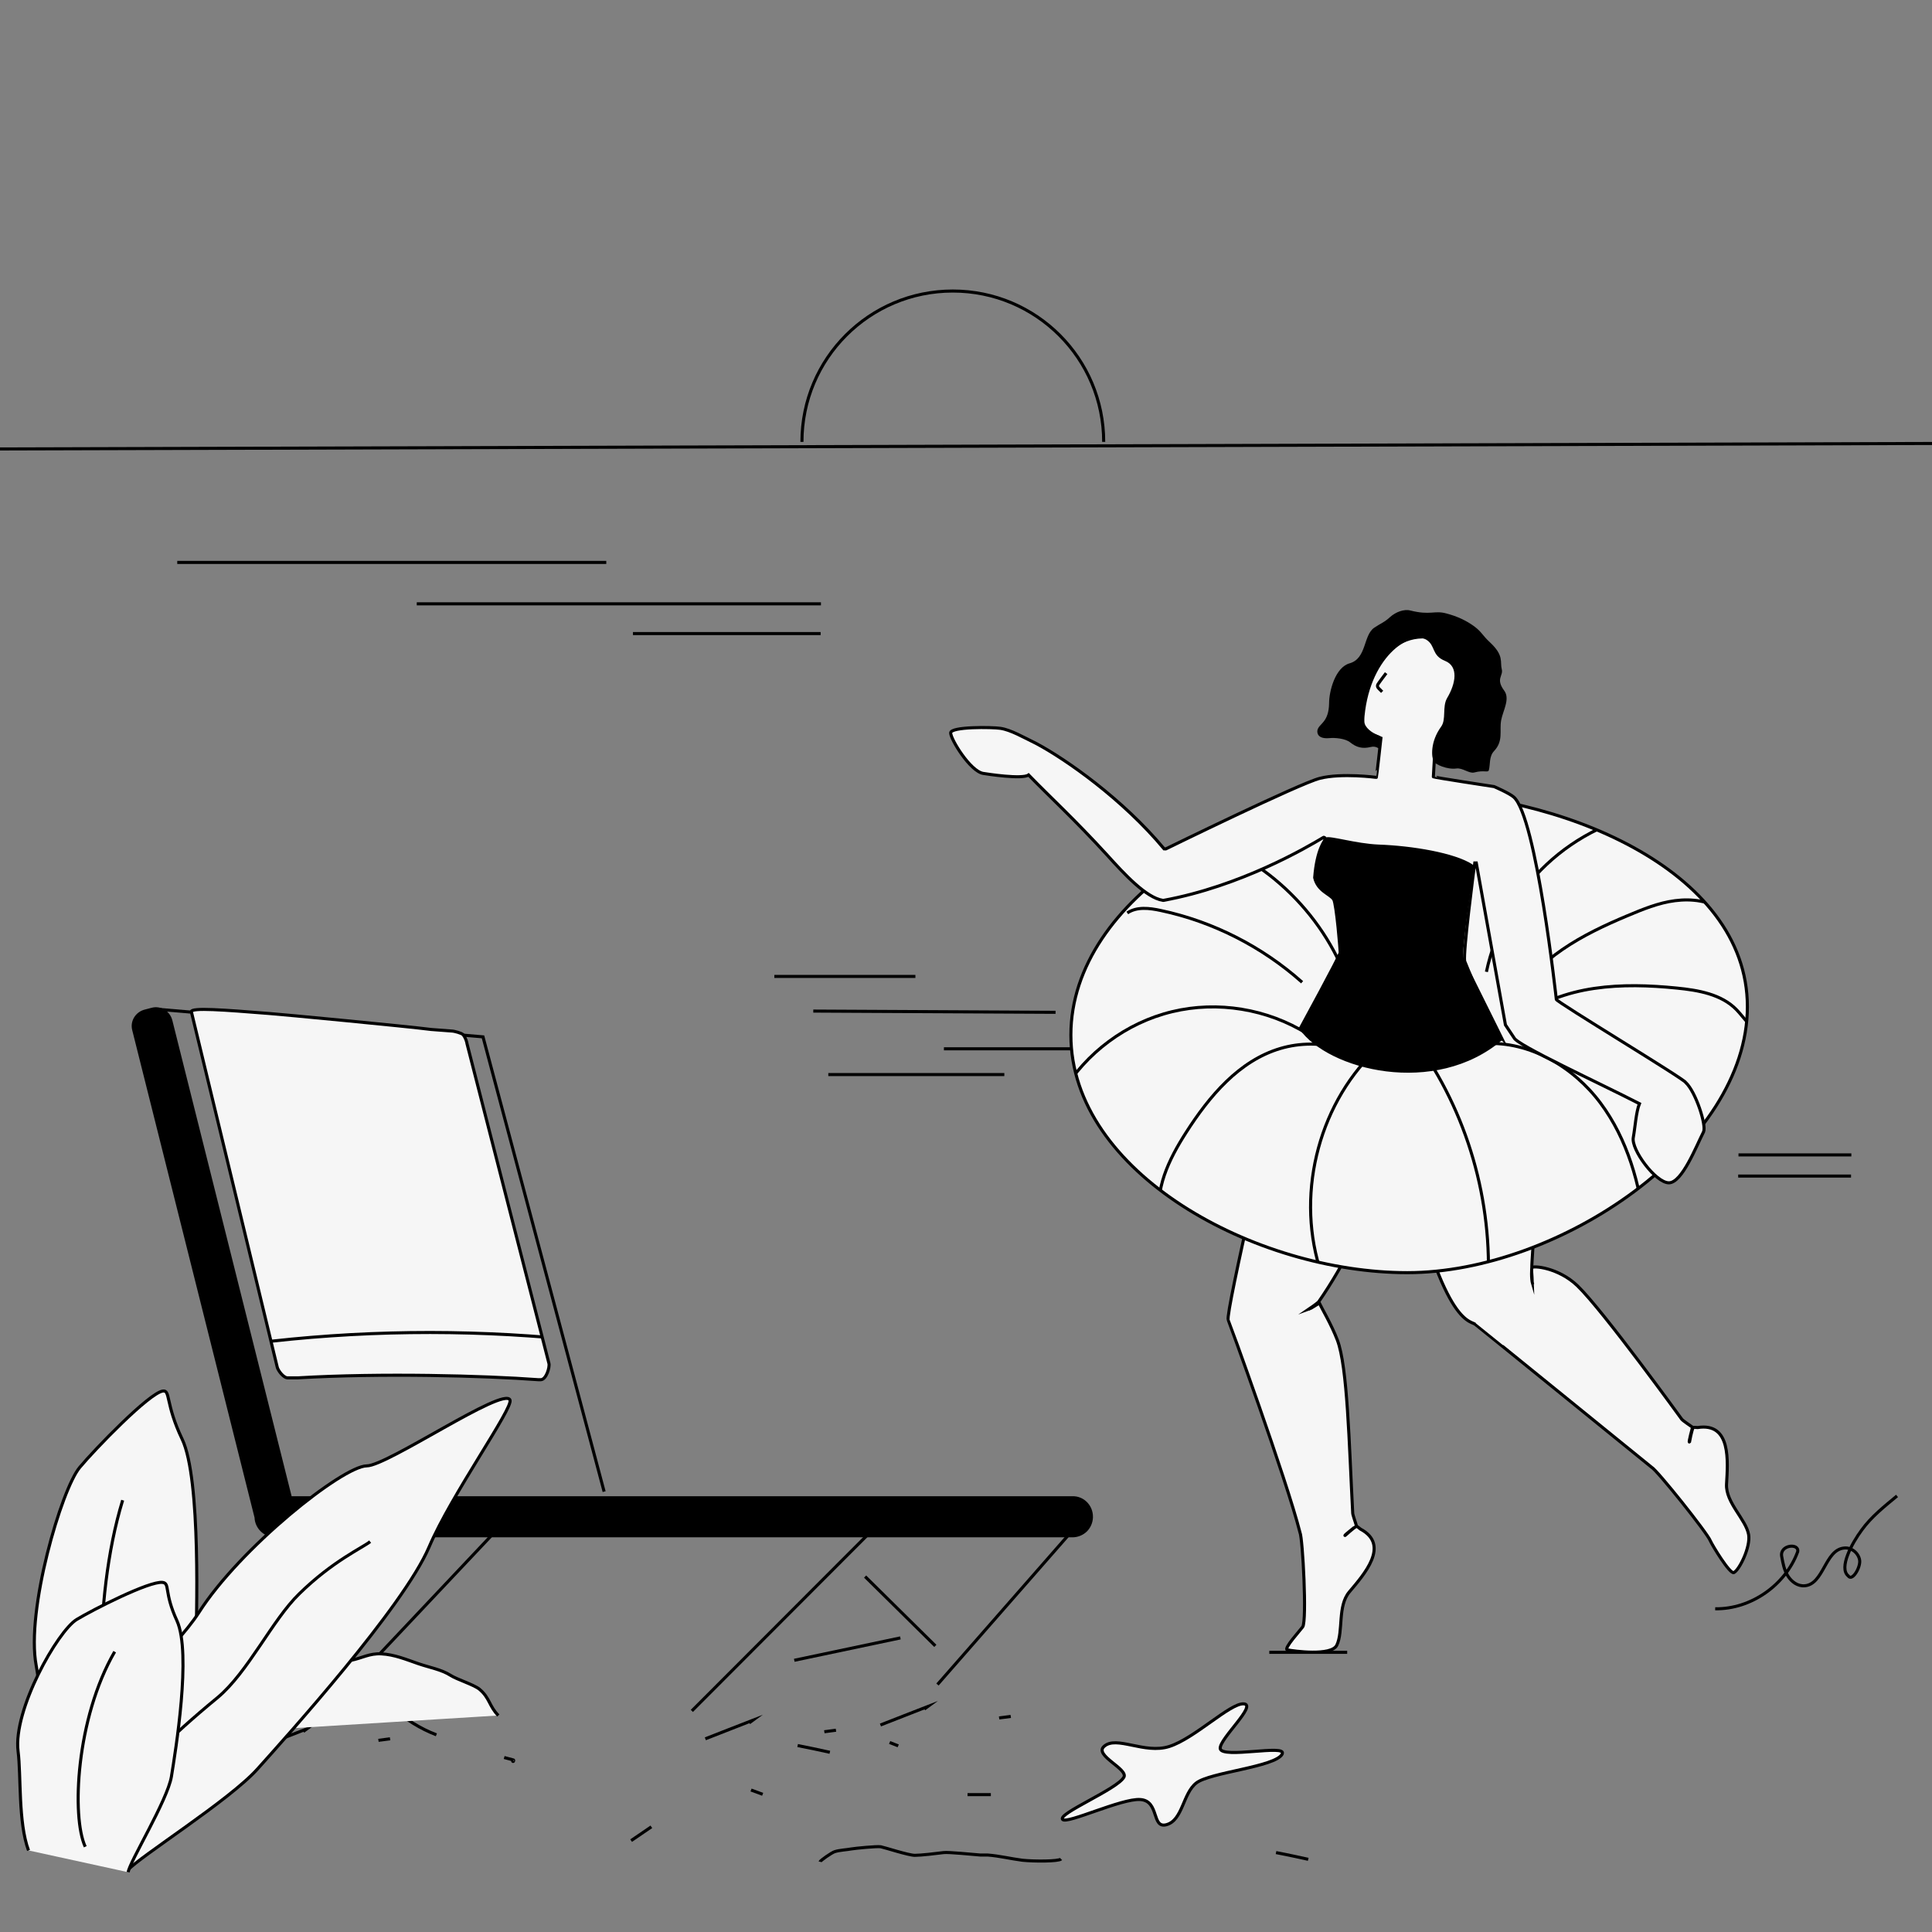 <?xml version="1.0" encoding="UTF-8"?>
<svg id="Illustration" xmlns="http://www.w3.org/2000/svg" version="1.1" xmlns:xlink="http://www.w3.org/1999/xlink" viewBox="0 0 630 630">
  <rect x="0" y="0" width="630" height="630" fill="#808080" stroke="none"/>
  <!-- Generator: Adobe Illustrator 29.2.1, SVG Export Plug-In . SVG Version: 2.1.0 Build 116)  -->
  <defs>
    <style>
      .st0 {
        clip-path: url(#clippath-34);
      }

      .st1 {
        clip-path: url(#clippath-21);
      }

      .st2 {
        clip-path: url(#clippath-6);
      }

      .st3 {
        clip-path: url(#clippath-7);
      }

      .st4 {
        clip-path: url(#clippath-17);
      }

      .st5, .st6, .st7, .st8 {
        stroke: #000;
        stroke-miterlimit: 10;
      }

      .st5, .st9 {
        fill: none;
      }

      .st10 {
        clip-path: url(#clippath-31);
      }

      .st11 {
        clip-path: url(#clippath-15);
      }

      .st12 {
        clip-path: url(#clippath-33);
      }

      .st13 {
        clip-path: url(#clippath-18);
      }

      .st14 {
        clip-path: url(#clippath-4);
      }

      .st15 {
        clip-path: url(#clippath-22);
      }

      .st16 {
        clip-path: url(#clippath-23);
      }

      .st17, .st8 {
        fill: #f6f6f6;
      }

      .st18 {
        clip-path: url(#clippath-9);
      }

      .st19 {
        clip-path: url(#clippath-10);
      }

      .st20 {
        clip-path: url(#clippath-25);
      }

      .st21 {
        clip-path: url(#clippath-27);
      }

      .st6 {
        fill: #fff;
      }

      .st22 {
        clip-path: url(#clippath-11);
      }

      .st23 {
        clip-path: url(#clippath-35);
      }

      .st24 {
        clip-path: url(#clippath-28);
      }

      .st25 {
        clip-path: url(#clippath-1);
      }

      .st26 {
        clip-path: url(#clippath-5);
      }

      .st27 {
        clip-path: url(#clippath-20);
      }

      .st28 {
        clip-path: url(#clippath-8);
      }

      .st29 {
        clip-path: url(#clippath-3);
      }

      .st30 {
        clip-path: url(#clippath-26);
      }

      .st31 {
        clip-path: url(#clippath-12);
      }

      .st32 {
        clip-path: url(#clippath-14);
      }

      .st33 {
        clip-path: url(#clippath-30);
      }

      .st34 {
        clip-path: url(#clippath-19);
      }

      .st35 {
        clip-path: url(#clippath-32);
      }

      .st36 {
        clip-path: url(#clippath-16);
      }

      .st37 {
        clip-path: url(#clippath-2);
      }

      .st38 {
        clip-path: url(#clippath-29);
      }

      .st39 {
        clip-path: url(#clippath-13);
      }

      .st40 {
        clip-path: url(#clippath-24);
      }

      .st41 {
        clip-path: url(#clippath);
      }
    </style>
    <clipPath id="clippath">
      <rect class="st9" x="-.8" y="0" width="634.6" height="634.6"/>
    </clipPath>
    <clipPath id="clippath-1">
      <rect class="st9" x="-.8" y="0" width="634.6" height="634.6"/>
    </clipPath>
    <clipPath id="clippath-2">
      <rect class="st9" x="-.8" y="0" width="634.6" height="634.6"/>
    </clipPath>
    <clipPath id="clippath-3">
      <rect class="st9" x="-.8" y="0" width="634.6" height="634.6"/>
    </clipPath>
    <clipPath id="clippath-4">
      <rect class="st9" x="-.8" y="0" width="634.6" height="634.6"/>
    </clipPath>
    <clipPath id="clippath-5">
      <rect class="st9" x="-.8" y="0" width="634.6" height="634.6"/>
    </clipPath>
    <clipPath id="clippath-6">
      <rect class="st9" x="-.8" y="0" width="634.6" height="634.6"/>
    </clipPath>
    <clipPath id="clippath-7">
      <rect class="st9" x="-.8" y="0" width="634.6" height="634.6"/>
    </clipPath>
    <clipPath id="clippath-8">
      <rect class="st9" x="-.8" y="0" width="634.6" height="634.6"/>
    </clipPath>
    <clipPath id="clippath-9">
      <rect class="st9" x="-.8" y="0" width="634.6" height="634.6"/>
    </clipPath>
    <clipPath id="clippath-10">
      <rect class="st9" x="-.8" y="0" width="634.6" height="634.6"/>
    </clipPath>
    <clipPath id="clippath-11">
      <rect class="st9" x="-.8" y="0" width="634.6" height="634.6"/>
    </clipPath>
    <clipPath id="clippath-12">
      <rect class="st9" x="-.8" y="0" width="634.6" height="634.6"/>
    </clipPath>
    <clipPath id="clippath-13">
      <rect class="st9" x="-.8" y="0" width="634.6" height="634.6"/>
    </clipPath>
    <clipPath id="clippath-14">
      <rect class="st9" x="-.8" y="0" width="634.6" height="634.6"/>
    </clipPath>
    <clipPath id="clippath-15">
      <rect class="st9" x="-.8" y="0" width="634.6" height="634.6"/>
    </clipPath>
    <clipPath id="clippath-16">
      <rect class="st9" x="-.8" y="0" width="634.6" height="634.6"/>
    </clipPath>
    <clipPath id="clippath-17">
      <rect class="st9" x="-.8" y="0" width="634.6" height="634.6"/>
    </clipPath>
    <clipPath id="clippath-18">
      <rect class="st9" x="-.8" y="0" width="634.6" height="634.6"/>
    </clipPath>
    <clipPath id="clippath-19">
      <rect class="st9" x="-.8" y="0" width="634.6" height="634.6"/>
    </clipPath>
    <clipPath id="clippath-20">
      <rect class="st9" x="-.8" y="0" width="634.6" height="634.6"/>
    </clipPath>
    <clipPath id="clippath-21">
      <rect class="st9" x="-.8" y="0" width="634.6" height="634.6"/>
    </clipPath>
    <clipPath id="clippath-22">
      <rect class="st9" x="-.8" y="0" width="634.6" height="634.6"/>
    </clipPath>
    <clipPath id="clippath-23">
      <rect class="st9" x="-.8" y="0" width="634.6" height="634.6"/>
    </clipPath>
    <clipPath id="clippath-24">
      <path class="st9" d="M569.8,328.3c0,45-61.4,86.7-110.9,86.7s-109.7-32.5-109.7-77.5,59.7-79.3,109.2-79.3,111.4,25.1,111.4,70.1Z"/>
    </clipPath>
    <clipPath id="clippath-25">
      <path class="st9" d="M569.8,328.3c0,45-61.4,86.7-110.9,86.7s-109.7-32.5-109.7-77.5,59.7-79.3,109.2-79.3,111.4,25.1,111.4,70.1Z"/>
    </clipPath>
    <clipPath id="clippath-26">
      <path class="st9" d="M569.8,328.3c0,45-61.4,86.7-110.9,86.7s-109.7-32.5-109.7-77.5,59.7-79.3,109.2-79.3,111.4,25.1,111.4,70.1Z"/>
    </clipPath>
    <clipPath id="clippath-27">
      <path class="st9" d="M569.8,328.3c0,45-61.4,86.7-110.9,86.7s-109.7-32.5-109.7-77.5,59.7-79.3,109.2-79.3,111.4,25.1,111.4,70.1Z"/>
    </clipPath>
    <clipPath id="clippath-28">
      <path class="st9" d="M569.8,328.3c0,45-61.4,86.7-110.9,86.7s-109.7-32.5-109.7-77.5,59.7-79.3,109.2-79.3,111.4,25.1,111.4,70.1Z"/>
    </clipPath>
    <clipPath id="clippath-29">
      <path class="st9" d="M569.8,328.3c0,45-61.4,86.7-110.9,86.7s-109.7-32.5-109.7-77.5,59.7-79.3,109.2-79.3,111.4,25.1,111.4,70.1Z"/>
    </clipPath>
    <clipPath id="clippath-30">
      <path class="st9" d="M569.8,328.3c0,45-61.4,86.7-110.9,86.7s-109.7-32.5-109.7-77.5,59.7-79.3,109.2-79.3,111.4,25.1,111.4,70.1Z"/>
    </clipPath>
    <clipPath id="clippath-31">
      <path class="st9" d="M569.8,328.3c0,45-61.4,86.7-110.9,86.7s-109.7-32.5-109.7-77.5,59.7-79.3,109.2-79.3,111.4,25.1,111.4,70.1Z"/>
    </clipPath>
    <clipPath id="clippath-32">
      <path class="st9" d="M569.8,328.3c0,45-61.4,86.7-110.9,86.7s-109.7-32.5-109.7-77.5,59.7-79.3,109.2-79.3,111.4,25.1,111.4,70.1Z"/>
    </clipPath>
    <clipPath id="clippath-33">
      <path class="st9" d="M569.8,328.3c0,45-61.4,86.7-110.9,86.7s-109.7-32.5-109.7-77.5,59.7-79.3,109.2-79.3,111.4,25.1,111.4,70.1Z"/>
    </clipPath>
    <clipPath id="clippath-34">
      <path class="st9" d="M569.8,328.3c0,45-61.4,86.7-110.9,86.7s-109.7-32.5-109.7-77.5,59.7-79.3,109.2-79.3,111.4,25.1,111.4,70.1Z"/>
    </clipPath>
    <clipPath id="clippath-35">
      <path class="st9" d="M176.4,449.9h-.9c-17.4-1.3-51.3-2.2-78.4-.6h-3.1c-1.5.2-3.4-2.5-3.6-3.5l-28-115.9c0-1.4,10.4-.6,25.5.6,3,.2,45.1,4.2,52.7,5.2l6.6.5c.9,0,3.4.7,3.8,1.2.9,1.1,1.2,2.4,1.3,3l26.7,104.2c.3,1.3-.9,5.2-2.6,5.3Z"/>
    </clipPath>
  </defs>
  <g id="Sea">
    <g>
      <g class="st41">
        <line class="st5" x1="-.4" y1="146.4" x2="633.8" y2="144.6"/>
      </g>
      <g class="st25">
        <line class="st5" x1="57.8" y1="183.4" x2="197.7" y2="183.4"/>
      </g>
      <g class="st37">
        <path class="st5" d="M261.5,144.1c0-27.2,22-49.2,49.2-49.2s49.2,22,49.2,49.2"/>
      </g>
      <g class="st29">
        <line class="st5" x1="135.9" y1="196.9" x2="267.7" y2="196.9"/>
      </g>
      <g class="st14">
        <line class="st5" x1="206.4" y1="206.6" x2="267.6" y2="206.6"/>
      </g>
      <g class="st26">
        <line class="st5" x1="298.5" y1="318.4" x2="252.5" y2="318.4"/>
      </g>
      <g class="st2">
        <line class="st5" x1="344.2" y1="330.1" x2="265.2" y2="329.7"/>
      </g>
      <g class="st3">
        <line class="st5" x1="353.9" y1="342" x2="307.8" y2="342"/>
      </g>
      <g class="st28">
        <line class="st5" x1="327.5" y1="350.4" x2="270.1" y2="350.4"/>
      </g>
      <g class="st18">
        <path class="st5" d="M267.4,607.1c.1-.4,3.8-3,4.8-3.3,1.5-.5,3.9-.6,5.5-.9,1.2-.2,8.1-.9,9.5-.7,1.1.2,9.1,2.8,11.1,2.8s7.1-.6,9.4-.9c1.6-.2,9.4.6,12,.8.8,0,1.6,0,2.4,0,3.9.3,7.4,1.2,11.3,1.7,3.8.4,11.8.4,12.6-.4"/>
      </g>
      <g class="st19">
        <path class="st5" d="M123.4,567.5c1.3-.2,2.5-.3,3.8-.5"/>
      </g>
      <g class="st22">
        <path class="st5" d="M84.6,569.8c5.2-2,10.4-4.1,15.6-6.1-.4.3-.9.6-1.3.9"/>
      </g>
      <g class="st31">
        <path class="st5" d="M268.8,564.7c1.3-.2,2.5-.3,3.8-.5"/>
      </g>
      <g class="st39">
        <path class="st5" d="M230,567c5.2-2,10.4-4.1,15.6-6.1-.4.3-.9.6-1.3.9"/>
      </g>
      <g class="st32">
        <path class="st5" d="M260.1,569.2c3.5.7,7,1.4,10.5,2.2"/>
      </g>
      <g class="st11">
        <path class="st5" d="M290.1,568.2c.9.4,1.9.7,2.8,1.1"/>
      </g>
      <g class="st36">
        <path class="st5" d="M325.8,560.2c1.3-.2,2.5-.3,3.8-.5"/>
      </g>
      <g class="st4">
        <path class="st5" d="M128.1,556.9c4.1,3.8,9,6.8,14.2,8.8"/>
      </g>
      <g class="st13">
        <path class="st5" d="M287.1,562.5c5.2-2,10.4-4.1,15.6-6.1-.4.3-.9.6-1.3.9"/>
      </g>
      <g class="st34">
        <path class="st5" d="M244.9,583.7c1.3.5,2.5.9,3.8,1.4"/>
      </g>
      <g class="st27">
        <path class="st5" d="M416.1,604.1c3.5.7,7,1.4,10.5,2.2"/>
      </g>
      <g class="st1">
        <path class="st5" d="M205.8,600.2c2.2-1.5,4.4-3,6.6-4.5"/>
      </g>
      <g class="st15">
        <path class="st5" d="M164.4,573.1c1,.3,2,.5,3,.8.2,0,.1.5-.1.5s-.2-.4,0-.5"/>
      </g>
      <g class="st16">
        <path class="st5" d="M112.2,550.2c.9.4,1.9.7,2.8,1.1"/>
      </g>
      <path class="st5" d="M323.1,585.2c-.4,0-7.2,0-7.6,0"/>
    </g>
    <path class="st5" d="M559.3,524.6c11.6.2,22.9-7.7,26.9-18.6.6-2.9-6-2.3-5.2,1.6.4,2.2.8,4.4,2,6.3,1.2,1.9,3.2,3.4,5.5,3.2,6.2-.5,6.6-11.7,12.8-12.3,2.4-.3,4.7,1.6,5.1,3.9s-2.4,7.1-3.7,5.2c-3.2-2.6,1.2-10.7,4.4-15,3.1-4.3,7.4-7.7,11.5-11.1"/>
    <line class="st5" x1="566.9" y1="376.6" x2="603.7" y2="376.6"/>
    <line class="st5" x1="566.8" y1="383.5" x2="603.6" y2="383.5"/>
  </g>
  <g id="CharacterFemale">
    <path class="st8" d="M489.8,338.8s6,18.7,6.3,19.7c6.7,24,3.3,51.2,3.4,54.9,0,.1-.3,3.4.3,5.4,0-.4-.5-4-.3-5.4.2-.8,8.7-.1,14.9,5.9,8.4,8.1,34,43.5,34,43.5.4.5,2.8,2.1,3.5,2.6,0,.1-1.4,5.2-1,4.8,0-.1.8-3.9,1.2-4.7,0-.1,1.5,0,1.5,0,11-1.7,9.8,11.1,9.4,18.5-.3,6,6.3,11.4,7.2,16.4.7,4-3,11.5-4.8,12.4-1.3.6-7.1-9-7.7-10.4-.9-2.4-17.4-23.1-19.2-24,0,0-57.4-46.6-57.5-46.6-2-1.3-11.8-.2-25-64.1,0,0-8.5,31.6-26,56.8-.2.3-3,2.3-3.3,2.5.6-.2,3.5-2.1,3.5-2.1.9,1.9,3.9,6.9,5.9,12.1,3.3,8.7,3.8,33.4,5,56.4,0,.6,1,3.3,1.2,4.1,0,.1-4.2,3.3-3.7,3.2.1,0,2.9-2.7,3.8-3,.1,0,1.2.9,1.2.9,9.8,5.2,1.2,14.8-3.6,20.5-3.9,4.6-1.9,12.9-4.1,17.4-1.8,3.6-14.1,1.9-16.1,1.5-1.4-.3,4.3-6.5,5-7.5,1.4-2.1,0-28.9-.9-30.8-4.4-17.4-23.3-69.2-23.4-69.3-1-2.1,16.1-74.9,16.1-74.9l4.1-14.2h.1c.9-2.2-1.5,1.7.7-2.5h68.3Z"/>
    <g id="Bouee">
      <path class="st6" d="M476.8,315.5c-13.8-7.1-63.2,6.2-52.7,19.6,24.8,31.5,102,2.9,53.3-19.6h-.6Z"/>
      <g>
        <path class="st8" d="M569.8,328.3c0,45-61.4,86.7-110.9,86.7s-109.7-32.5-109.7-77.5,59.7-79.3,109.2-79.3,111.4,25.1,111.4,70.1Z"/>
        <g class="st40">
          <path class="st5" d="M431,415.6c-8.6-24.9-1.6-54.5,17.2-72.8"/>
        </g>
        <g class="st20">
          <path class="st5" d="M464.7,343.9c15.8,23.9,23,53.3,20,81.8"/>
        </g>
        <g class="st30">
          <path class="st5" d="M484.2,340.3c14.7-.8,28.9,7.6,37.7,19.4s12.9,26.5,14.5,41.1"/>
        </g>
        <g class="st21">
          <path class="st5" d="M495.2,332.2c7.1-5.5,15.8-8.6,24.7-9.9s17.9-1,26.9-.1c7,.7,14.6,2,19.5,7.1,2.7,2.8,4.9,6.8,8.7,7.1"/>
        </g>
        <g class="st24">
          <path class="st5" d="M493.6,326.6c7.4-14,22.5-21.9,37.1-28,5-2.1,10.1-4.2,15.5-4.9,5.4-.7,11.1,0,15.6,3.1"/>
        </g>
        <g class="st38">
          <path class="st5" d="M484.7,316.9c2.8-13.3,9.7-25.7,19.6-35s22.7-15.5,36.1-17.5"/>
        </g>
        <g class="st33">
          <path class="st6" d="M449.4,306.1c.8-14.6-1-29.3-5.3-43.2-.9-3.1-2.2-6.4-4.9-8.1"/>
        </g>
        <g class="st10">
          <path class="st5" d="M367.6,297.7c3.1-2.1,7.2-1.6,10.9-.8,17,3.6,33.1,11.8,46.1,23.4"/>
        </g>
        <g class="st35">
          <path class="st5" d="M391,273.1c23.9,7.7,43.4,28.1,50.1,52.3"/>
        </g>
        <g class="st12">
          <path class="st5" d="M346.3,356.5c7.8-13.2,21-23,35.9-26.6s31.1-.9,44.1,7.2"/>
        </g>
        <g class="st0">
          <path class="st5" d="M378.5,398.1c-2.3-10,2.7-20.1,8.2-28.7,7.6-11.9,17.3-23.5,30.8-27.5,6.4-1.9,13.4-1.9,19.8,0"/>
        </g>
      </g>
    </g>
    <line class="st5" x1="413.9" y1="538.8" x2="439.3" y2="538.8"/>
    <g id="Head">
      <path class="st8" d="M555.5,369.1c-2.4,4.7-7,16.6-11.3,16.6s-12.4-10.9-11.6-14.8c.6-3.3.9-8.3,2-11-13-6.7-40-19.1-40.9-21.5l-2.8-4.2-9.5-52.8h-.5c-.4,2.8-3.8,29-3.3,32,0,0,9,22.4,11.2,25.3l-61.6-5.7c4.9-9.5,11.4-21.2,11.4-21.2-.2-.4-1-14.4-2.7-19.5-.2-.7-4.4-.3-5.5-5.9,0-.2-.1-7.2,1.7-12.8.1-.4-.3-.7-.6-.5-5.5,3.3-27,15.9-52.1,20.5h-.2c-5.5-.9-12.5-8.5-18.2-14.8-10.6-11.6-18.5-18.8-25.6-26.1-2,1.5-13.6-.3-14.8-.5-4.2-.7-10.6-11.1-10.6-13.2s13.5-1.9,16.2-1.5c3.4.5,7.5,2.9,11.8,5,9.7,5.2,28,18,41.6,34.3h.4c0,.1.2,0,.2,0,0,0,43.7-21.4,50.2-23,7.1-1.8,18.4-.3,18.4-.3.1,0,1.5-12.8,1.5-12.8-3.4-1.2-5.7-3.2-5.9-5.2-1.3-11.1,7.3-31.3,23.8-27.3,7,1.7,9.1,8,9.1,17.7s-3.2,11.8-9.3,16.9l-.6,10.5c0,.2,19.8,3.2,19.8,3.2,0,0,4.9,2.1,6.4,3.4,7.4,6.4,13.9,66,13.9,66,0,.8,42,26.1,42.2,27.1,3.3,3.1,6.8,14,5.8,16.1Z"/>
      <path d="M429.6,238.1c-.2,1,.2,2.9,3.8,2.6,1.9-.2,5.3.1,6.9,1.4,2.1,1.7,4.1,2.1,6.6,1.5,2-.5,2.6.7,3.2.6.1,0,.1-3.5.2-3.7.3-1.1-5.7-1.2-5.5-5,1.2-21.3,15.2-30,20.3-26.9,3.1,1.9,1.6,5.1,6.1,6.9,4.5,1.8,3.5,7.4.7,12.1-1.7,2.9-.2,7-2,9.4-3.6,5-3.1,9.9-2.4,11.3.6,1,4.4,2.7,7.4,2.3,2-.3,4.1,1.7,5.8,1.3,3.4-.9,4.5.2,4.8-.8.5-1.8,0-4.4,1.7-6.2,3.1-3.3,1.7-6.5,2.3-10,.6-3.2,3-7,1-9.7-2.9-3.9-.2-4.8-.8-7-.6-2.4.8-4.4-3.8-8.7-2.6-2.4-2.6-3.3-5.1-5.2-2.7-2-5.8-3.4-9.3-4.3-3.8-1-5.1.7-11.5-.9-2.2-.6-4.9.5-6.7,2.1-1.8,1.7-3.3,2.2-5.2,3.5-3.6,2.5-2.4,10-8,11.6-4.7,1.3-6.7,9.1-6.7,13-.1,6.4-3.3,6.6-3.8,8.8Z"/>
      <path id="Nose" class="st5" d="M452,219.5c-.3.4-2.5,3.3-2.7,3.7s-.2.8.3,1.3l1.1,1.1"/>
    </g>
    <path class="st7" d="M489.7,338.6c-21.8,18.8-56.6,9.7-65.6-3.4,0,0,12.7-23.3,12.9-24.5.1-.4-1.2-16-2.1-17.4-1.1-1.8-5.2-2.7-6.2-7.1.7-9.2,3.3-12.3,3.7-12.6,1.1-.7,9.7,2,17.1,2.3,11.1.4,24.7,2.7,30.4,6.4.2.1-4,29.2-3.2,30.1.1.2,13,26.2,13,26.2Z"/>
  </g>
  <g id="Transat">
    <path class="st7" d="M355.9,494.6c0,1.7-.7,3.3-1.8,4.4-1.1,1.1-2.7,1.8-4.4,1.8H89.7c-3.3,0-6.1-2.7-6.2-6l-39.9-159c-.7-2.7,1-5.4,3.7-6.1l2.3-.6c2.7-.7,5.4,1,6.1,3.7l39,155.6h255c3.4-.1,6.2,2.7,6.2,6.2Z"/>
    <line class="st5" x1="75.8" y1="517.6" x2="116.9" y2="517.6"/>
    <line class="st5" x1="284" y1="499.4" x2="225.6" y2="557.9"/>
    <line class="st5" x1="282.1" y1="514.1" x2="305" y2="536.7"/>
    <line class="st5" x1="348.9" y1="500" x2="305.7" y2="549.3"/>
    <line class="st5" x1="161.2" y1="499.7" x2="115.9" y2="547.7"/>
    <line class="st5" x1="93.5" y1="500" x2="35" y2="558.4"/>
    <path class="st8" d="M162.5,559.4c-3-3-2.8-5.8-6.2-8.6-1.9-1.5-7.2-3.1-9.4-4.5-3-1.9-6.7-2.5-10.5-3.8s-7.8-3-12.1-3.2c-3.8-.2-6.3,1.4-9.8,2.1-4.7,1-9.9,1.4-12.4,4.1-1.6,1.7-2.6,3.7-4.2,5.5-1.1,1.2-2.4,2.3-4.3,3-4,1.4-8.9.6-13.4.2-4-.4-7.7.6-11.9,1.5-4.1.8-10,1-13.9,2.4-2.7.9-4,2.4-6.4,3.4-7.4,3-13.5,5.8-16.4,6"/>
    <polyline class="st5" points="197 486.4 157.5 338.1 51.2 329.1"/>
    <g>
      <path class="st17" d="M176.4,449.9h-.9c-17.4-1.3-51.3-2.2-78.4-.6h-3.1c-1.5.2-3.4-2.5-3.6-3.5l-28-115.9c0-1.4,10.4-.6,25.5.6,3,.2,45.1,4.2,52.7,5.2l6.6.5c.9,0,3.4.7,3.8,1.2.9,1.1,1.2,2.4,1.3,3l26.7,104.2c.3,1.3-.9,5.2-2.6,5.3Z"/>
      <g class="st23">
        <path class="st5" d="M82.2,438.1c34.2-4.3,69-4.7,103.3-1.4"/>
      </g>
      <path class="st5" d="M176.4,449.9h-.9c-17.4-1.3-51.3-2.2-78.4-.6h-3.1c-1.5.2-3.4-2.5-3.6-3.5l-28-115.9c0-1.4,10.4-.6,25.5.6,3,.2,45.1,4.2,52.7,5.2l6.6.5c.9,0,3.4.7,3.8,1.2.9,1.1,1.2,2.4,1.3,3l26.7,104.2c.3,1.3-.9,5.2-2.6,5.3Z"/>
    </g>
    <line class="st5" x1="259" y1="541.4" x2="293.6" y2="534.1"/>
  </g>
  <g id="Star">
    <path class="st8" d="M418.1,572c-2.3,4.2-23.5,5.9-28,9.4-4.4,3.4-4.4,12.1-9.7,13.6-5,1.4-2.2-7.8-8.6-8.2-6.1-.4-23.9,8.1-25.3,6.5-1.7-1.9,17.9-9.9,20-13.8,1.4-2.7-9.8-7.1-6.5-10,4-3.7,13.2,2.6,21.3,0,8.2-2.6,19.8-14.1,24.2-13.9,4.7.2-8,11.5-7.6,14.6.5,3.4,21.9-1.5,20.2,1.7Z"/>
  </g>
  <g id="Plants">
    <g id="Plant">
      <g id="Leaf">
        <path class="st8" d="M53.3,586.3c0-4.6-6.1-13.6-4.7-18.5,3-10.3,14.9-17.4,15.2-28.4.3-11.5,1.8-57.1-4.4-70.1-5.5-11.5-3.8-16.1-6.3-15.7-4.4.6-22.1,18.9-27.1,24.9-5.9,7-17.6,46.6-14.2,64.6,1.9,10.3,2.8,31.8,7.4,43.3"/>
        <path class="st5" d="M38,579.1c-5.8-11.9-8.2-56.5,2-89.9"/>
      </g>
      <g id="Leaf_copy">
        <path class="st8" d="M41.6,609.9c3.8-4.4,33.3-22.9,42.4-33.1,9.5-10.6,47.5-52.7,55.9-72.3,7.4-17.3,27.6-45.5,26.4-48-2.1-4.4-40,21.5-46.7,21.5-7.9.1-41.4,26.8-54.8,47.9-7.8,12.1-28.2,29-35.9,45.3-1.7,3.6-3.1,8.6-4.2,13.9"/>
        <path class="st5" d="M42.8,580.2c2.2-2.9,11.9-13.3,28.1-26.6,10-8.3,17.9-25.4,26.7-33.9,10.9-10.7,20.8-15.1,23.1-17"/>
      </g>
    </g>
    <g id="Leaf1" data-name="Leaf">
      <path class="st8" d="M41.8,610.5c.4-3.3,12.8-23.4,14.1-31.2,1.3-8.1,6.6-40.2,1.8-50.8-4.3-9.3-2.2-12.2-4.7-12.5-4.3-.5-22.7,8.9-28,12.1-6.2,3.8-20.8,29.5-19.1,43,1,7.8,0,23.2,3.4,32.3"/>
      <path class="st5" d="M27.8,602.2c-4.5-9.7-3-41.9,9.6-63.6"/>
    </g>
  </g>
</svg>